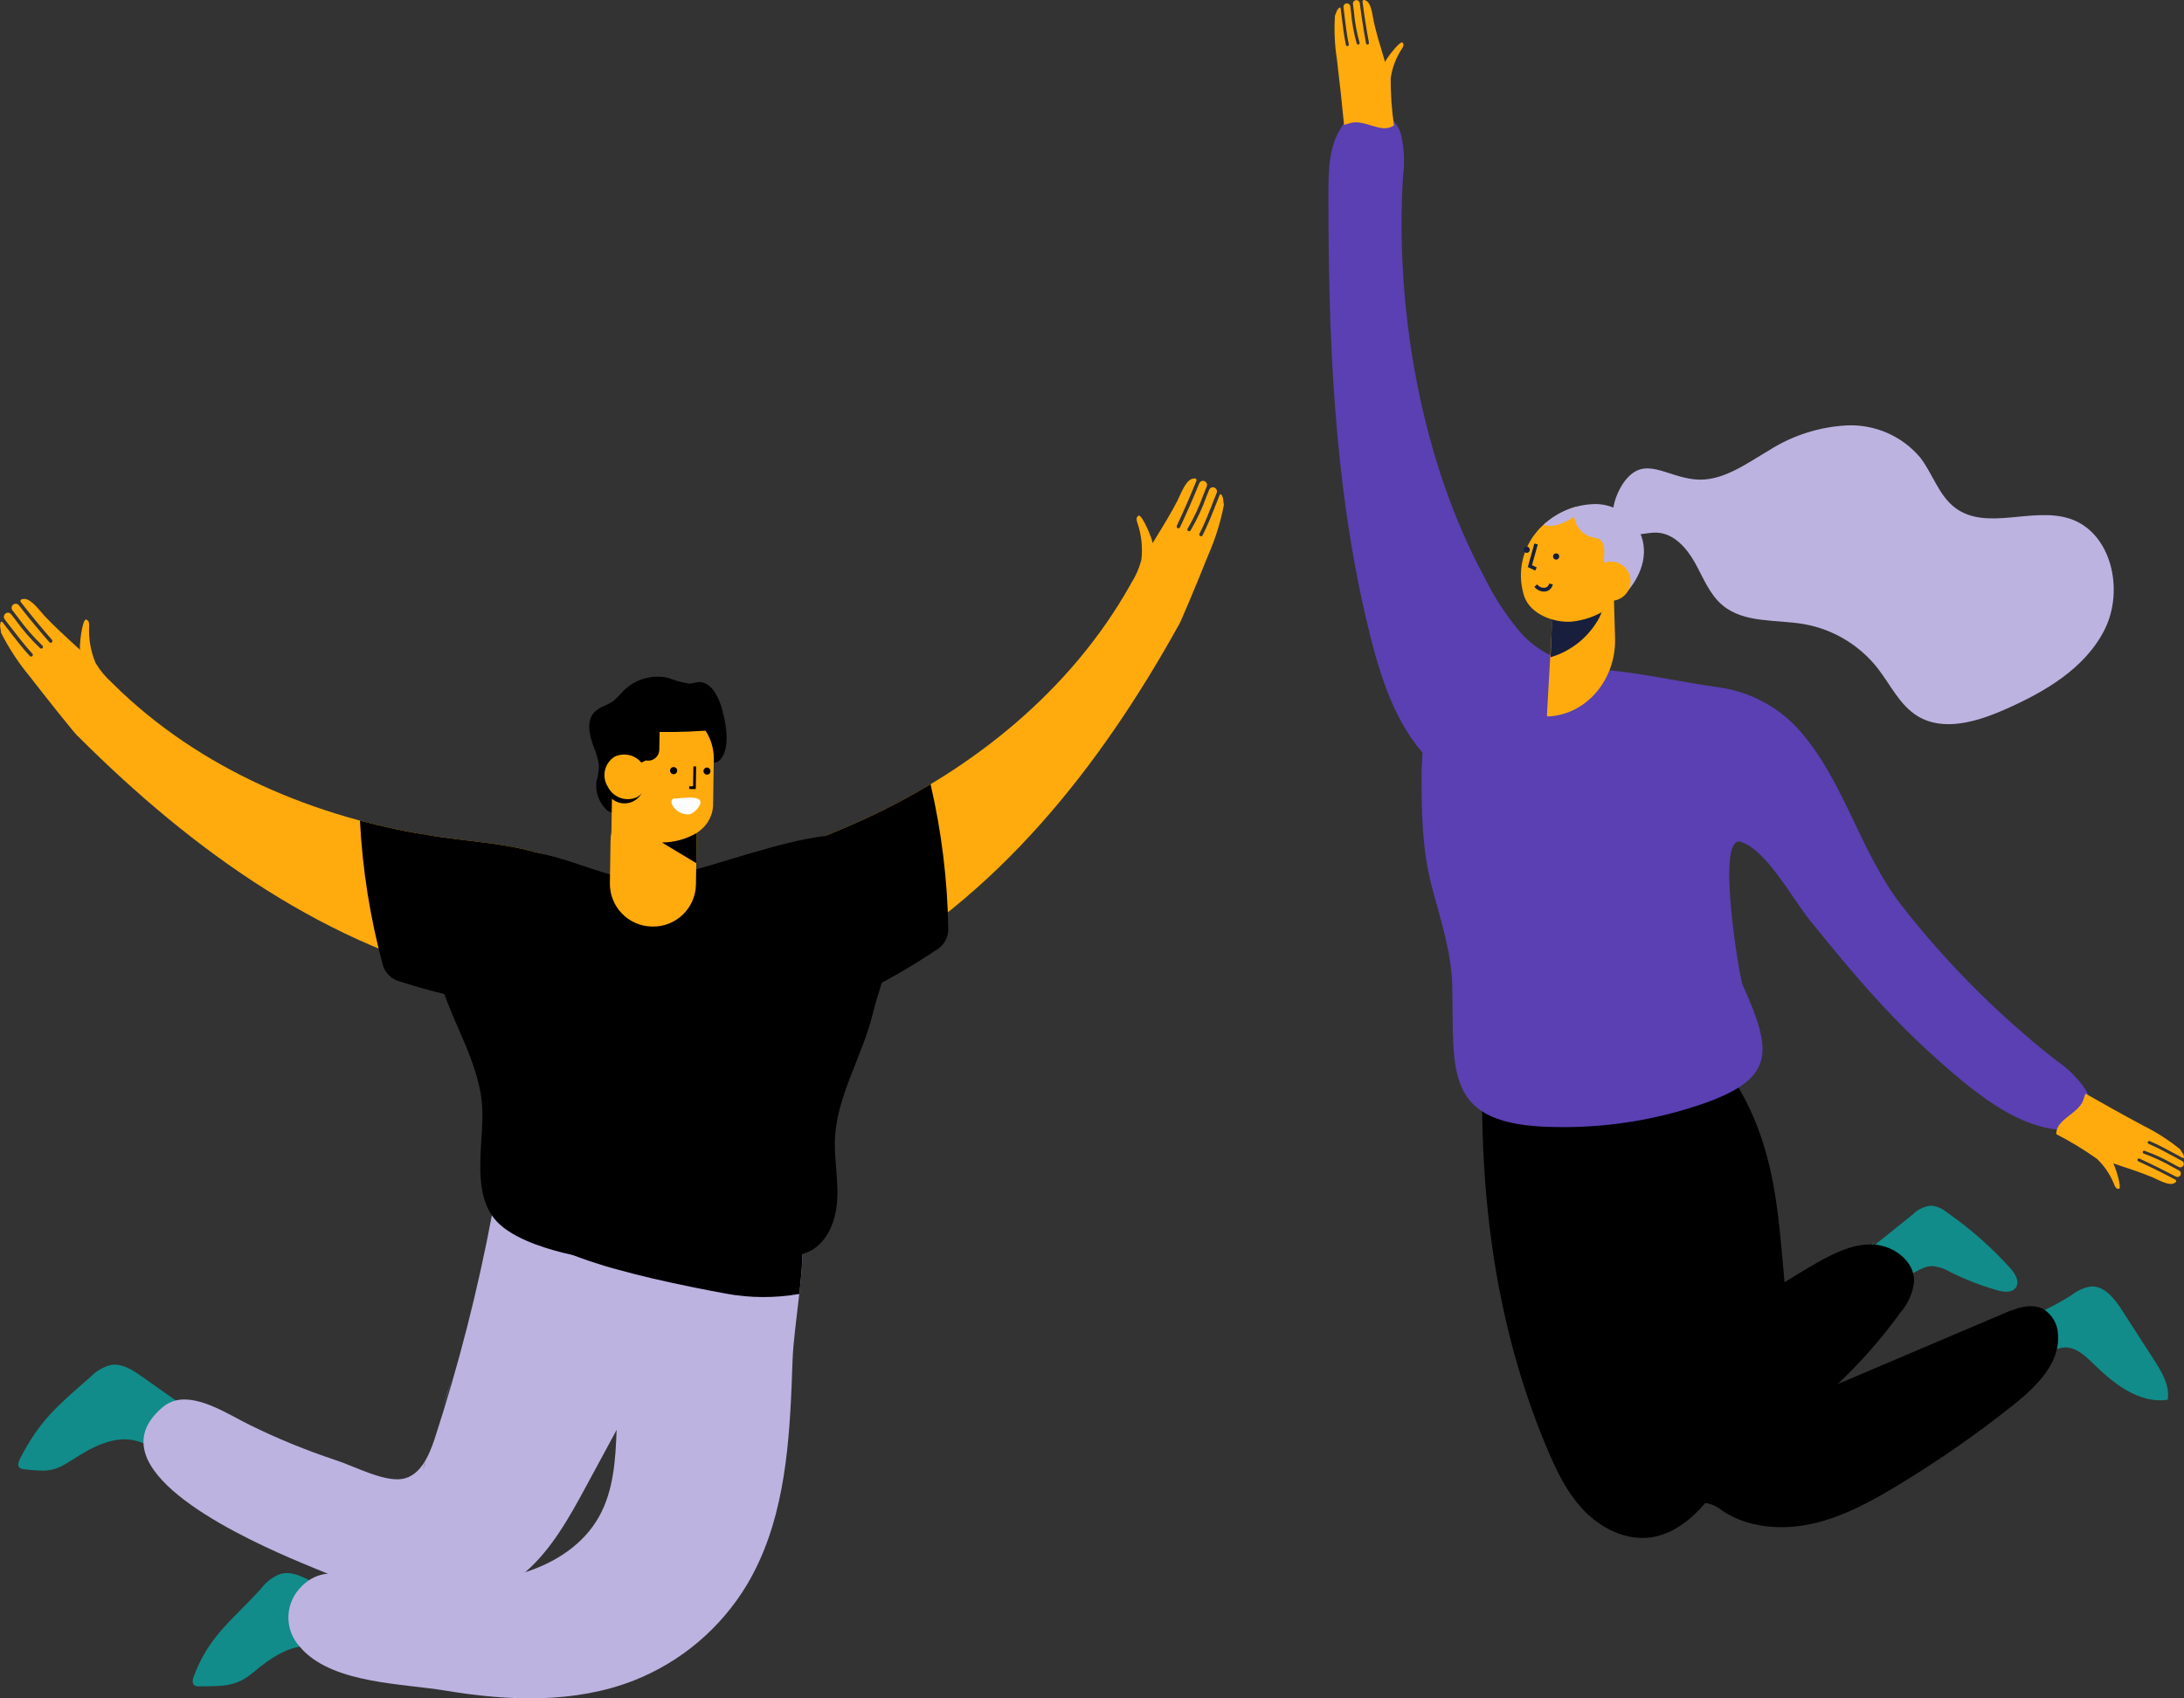 <?xml version="1.0" encoding="UTF-8"?><svg id="Layer_2" xmlns="http://www.w3.org/2000/svg" xmlns:xlink="http://www.w3.org/1999/xlink" viewBox="0 0 616.34 479.37"><rect x="0" y="0" width="616.34" height="479.37" fill="#333333" stroke="none"/><defs><style>.cls-1{fill:none;}.cls-2{clip-path:url(#clippath);}.cls-3{fill:#ef80bf;}.cls-4{fill:#fffefe;}.cls-5{fill:#ffab0d;}.cls-6{fill:#bdb3e1;}.cls-7{fill:#118c8a;}.cls-8{fill:#171f3d;}.cls-9{fill:#15203d;}.cls-10{fill:#a2ddff;}.cls-11{fill:#5a40b3;}</style><clipPath id="clippath"><rect class="cls-1" width="616.34" height="479.37"/></clipPath></defs><g id="Layer_1-2"><g id="Group_4643" transform="translate(-1297.813 -6923.056)"><g id="Group_4600" transform="translate(644.813 -1800.944)"><g id="Group_4599" transform="translate(653 8724)"><g class="cls-2"><g id="Group_4598"><path id="Path_1867" class="cls-7" d="M79.12,444.25c3.04-.86,6.18,.7,8.95,2.2l20.81,11.29c.59,1.54,.95,3.15,1.06,4.79,.12,2.9-1.49,5.6-4.1,6.87-1.48,.49-3.07,.52-4.57,.1-4.31-1.03-7.98-4.07-12.36-4.78-6.44-1.04-12.47,3.16-17.47,7.35-5.01,4.19-8.75,3.81-15.27,3.91-.46,.05-.93-.06-1.33-.31-.7-.56-.48-1.65-.16-2.49,4.25-11.44,10.86-15.83,19.07-24.87,1.38-1.83,3.24-3.24,5.38-4.07"/><path id="Path_1868" class="cls-6" d="M225.56,365.22c-.76,6.96-1.75,13.77-1.91,19.13-.08,2.33-.17,4.67-.26,7.02-.81,19.44-2.69,39.28-12.57,55.88-7.35,12.26-18.54,21.76-31.83,27.03-16.72,6.57-35.43,5.88-53.15,2.92-12.14-2.03-31.14-1.96-40.36-11.43-.31-.33-.61-.66-.89-1-4.16-4.53-4.28-11.46-.28-16.13,.84-1.02,1.83-1.9,2.93-2.64,1.57-1.03,3.37-1.66,5.24-1.83,3.65-.08,7.3,.24,10.88,.97,11.29,1.63,22.73,1.94,34.1,.92,3.67-.41,7.29-1.18,10.81-2.31,8.64-2.79,16.42-7.87,20.79-15.68,4.1-7.33,4.65-16.01,4.95-24.43,.02-.44,.03-.88,.05-1.32,.16-4.65,.46-9.37,.75-14.09,.05-.92,.1-1.85,.15-2.78,.27-4.8,.46-9.6,.4-14.32-.06-4.37-.58-8.57-.76-12.72-.52-5.54,.43-11.11,2.74-16.17,4.42-9.04,12.59-14.82,22.84-14.68,4.96-.1,9.9,.66,14.6,2.25,4.85,1.47,8.7,5.18,10.35,9.97,2.1,6.74,1.47,16.22,.46,25.44"/><path id="Path_1869" class="cls-7" d="M31.33,385.26c3.12-.5,6.05,1.41,8.64,3.23l19.35,13.64c.41,1.59,.58,3.24,.5,4.88-.21,2.9-2.13,5.39-4.87,6.35-1.53,.31-3.11,.16-4.55-.44-4.16-1.52-7.46-4.97-11.72-6.18-6.28-1.78-12.75,1.69-18.21,5.26s-7.19,3.37-13.68,2.71c-.47,0-.92-.17-1.28-.46-.63-.63-.28-1.7,.13-2.49,5.55-10.87,10.68-15.07,19.88-23.1,1.58-1.66,3.6-2.84,5.82-3.41"/><path id="Path_1870" class="cls-10" d="M124.88,397.41c.94-2.71,1.81-5.51,2.64-8.3l-2.64,8.3Z"/><path id="Path_1871" class="cls-10" d="M216.71,317.16c-.54,.13-1.11,.13-1.65,0,1.19,1.1,2.31,2.28,3.35,3.52,.17-.49,.32-.99,.48-1.48l-.4-.38c-.58-.55-1.18-1.11-1.79-1.67"/><path id="Path_1872" class="cls-6" d="M203.97,319.34c-6.51-3.31-13.85-4.66-21.11-3.89-14.49,.96-28.54,6.72-41.54,13.06-.78,4.4-1.28,8.18-1.64,9.99-.24,1.3-.49,2.6-.75,3.91-4.04,21.58-9.48,42.88-16.29,63.76-1.6,4.8-4.05,10.37-9.05,11.25-5.31,.92-13.73-3.66-18.97-5.33-8.22-2.73-16.24-6.01-24.01-9.83-5.43-2.58-14.19-8.6-20.99-6.98-1.32,.32-2.56,.94-3.6,1.81-4.05,3.38-5.67,6.86-5.52,10.3,.65,16.23,40.27,31.95,49.06,35.59,.96,.39,1.92,.8,2.9,1.18,15.74,6.38,33.45,11.96,48.47,4.51,2.64-1.32,5.1-2.98,7.32-4.93,7.29-6.3,12.35-15.33,17.02-23.97l8.73-16.14,19.93-36.87c.61-1.13,1.24-2.26,1.9-3.41,6.14-10.86,13.62-22.05,18.93-33.57,0,0,0-.01,0-.02-2.67-4.32-6.38-7.91-10.78-10.45m-83.77,92.77c-.22,1.01-.53,1.99-.93,2.95l.93-2.95Z"/><path id="Path_1874" d="M225.56,365.22c-6.8,1.19-13.75,1.17-20.54-.06-3.26-.61-6.33-1.19-9.2-1.78-8.58-1.73-15.48-3.36-21.24-4.96-11.03-2.91-21.61-7.34-31.42-13.17-1.49-.82-2.9-1.76-4.22-2.83,.26-1.31,.5-2.61,.75-3.91,.36-1.81,.86-5.6,1.64-9.99,13.01-6.34,27.05-12.1,41.54-13.06,7.27-.77,14.6,.58,21.12,3.89,4.41,2.53,8.11,6.13,10.78,10.45h0c4.85,1.48,8.69,5.19,10.35,9.98,2.1,6.74,1.47,16.22,.46,25.44"/><path id="Path_1875" class="cls-5" d="M345.04,140.27c-.09-.21-.19-.42-.31-.61-.09-.14-.28-.18-.42-.09-.05,.03-.1,.08-.12,.14-.24,.6-.47,1.19-.7,1.77-1.38,3.52-2.69,6.84-4.1,9.59-.11,.25-.4,.36-.65,.25-.25-.11-.36-.4-.25-.65,0-.02,.02-.03,.03-.05,1.38-2.71,2.68-6.01,4.05-9.5,.26-.66,.53-1.33,.79-2.01,.19-.46,.05-.98-.32-1.3l-.04-.03h0c-.49-.39-1.21-.31-1.6,.18-.07,.09-.13,.18-.17,.29-.23,.57-.46,1.15-.7,1.75-1.2,3.38-2.72,6.65-4.55,9.74-.15,.22-.46,.28-.68,.13h0c-.22-.15-.28-.46-.13-.68,1.78-3.04,3.27-6.24,4.44-9.55,.32-.8,.63-1.59,.95-2.35,.22-.55-.02-1.18-.55-1.44h-.02c-.56-.29-1.24-.06-1.52,.5-.01,.03-.03,.05-.04,.08-1.69,4.18-3.51,8.34-5.43,12.41-.06,.12-.16,.21-.29,.26-.26,.09-.54-.05-.63-.31-.04-.12-.03-.25,.02-.37,1.95-4.16,3.81-8.43,5.54-12.7,.1-.26-.02-.55-.28-.65-.06-.02-.13-.04-.19-.03-.35,0-.69,.07-1,.21-1.77,.81-3.05,4.44-3.87,6.05-1.55,3.07-4.17,7.37-7.06,12.06,.35-.3-2.9-8.31-3.93-7.82-.36,.2-.57,.58-.55,.99,.02,.4,.11,.79,.26,1.16,1.12,3.33,1.49,6.86,1.09,10.35-.62,2.35-1.6,4.58-2.91,6.62-.09,.17-.19,.34-.28,.52-16.7,29.69-44.36,52.03-75.47,66.26-.73,.33-1.46,.66-2.19,.98-8.37,3.71-17.1,6.79-24.79,11.77-7.69,4.98-14.4,12.29-16.24,21.26-1.82,8.84,2.38,19.2,10.76,22.46,10.17-3.3,20.03-7.49,29.46-12.52,40.8-21.84,69.95-58.9,92.09-98.78,.22,.14,5.8-13.32,8.51-20.13,1.96-4.48,3.42-9.17,4.34-13.97-.37-2.23-.09-1.52-.37-2.23"/><path id="Path_1877" class="cls-3" d="M318.94,165.16c.97-1.76,.86-1.53,0,0"/><path id="Path_1878" d="M262.61,221.34c-6.19,3.72-12.58,7.08-19.14,10.08-.73,.33-1.46,.66-2.19,.98-8.37,3.71-17.1,6.79-24.79,11.77-7.69,4.98-14.4,12.29-16.24,21.26-1.84,8.97,2.5,19.51,11.12,22.61,6.74,2.42,14.18,.03,20.79-2.71,11.37-4.74,22.25-10.59,32.48-17.46,1.88-1.26,3-3.39,2.97-5.65-.21-13.77-1.89-27.47-5-40.89"/><path id="Path_1879" class="cls-5" d="M.03,176.35c.02-.23,.07-.45,.13-.67,.05-.16,.22-.25,.38-.2,.06,.02,.11,.05,.15,.11,.39,.51,.78,1.01,1.16,1.51,2.3,3,4.47,5.83,6.58,8.09,.2,.19,.51,.18,.7-.01,.18-.18,.18-.47,.02-.66-2.07-2.23-4.23-5.04-6.52-8.02-.43-.56-.87-1.14-1.31-1.71-.3-.39-.32-.93-.04-1.33l.03-.04h0c.36-.52,1.07-.64,1.58-.28,.09,.06,.17,.14,.24,.23,.38,.48,.76,.97,1.15,1.48,2.09,2.92,4.45,5.64,7.05,8.12,.21,.17,.52,.14,.69-.07,.17-.21,.14-.52-.06-.69-2.54-2.43-4.85-5.09-6.9-7.95-.53-.68-1.05-1.36-1.55-2-.36-.47-.31-1.14,.13-1.54l.02-.02c.46-.42,1.18-.39,1.6,.07,.02,.02,.04,.05,.06,.07,2.78,3.55,5.67,7.06,8.63,10.44,.19,.2,.5,.2,.7,.01,.18-.18,.2-.46,.04-.66-3.03-3.48-5.98-7.06-8.82-10.7-.17-.22-.13-.54,.09-.7,.05-.04,.11-.07,.18-.09,.33-.1,.68-.12,1.02-.07,1.92,.29,4.15,3.43,5.38,4.75,2.34,2.52,6.03,5.93,10.11,9.65-.42-.19,.5-8.78,1.63-8.6,.4,.1,.71,.4,.8,.8,.09,.39,.11,.79,.07,1.19-.16,3.51,.46,7.01,1.81,10.25,1.24,2.08,2.79,3.96,4.61,5.57,.14,.14,.27,.28,.41,.42,24.23,23.95,56.96,37.81,90.79,42.94,.79,.12,1.58,.23,2.37,.35,9.07,1.26,18.31,1.82,27.07,4.49,8.76,2.68,17.23,7.85,21.47,15.97,4.18,8,2.99,19.11-4.16,24.55-10.68-.37-21.32-1.69-31.77-3.93-45.24-9.76-83.46-37.37-115.71-69.62-.18,.19-9.24-11.21-13.72-17.01-3.12-3.77-5.81-7.88-8.02-12.24-.26-2.24-.33-1.49-.26-2.24"/><path id="Path_1881" class="cls-3" d="M31.96,193.1c-1.41-1.43-1.25-1.24,0,0"/><path id="Path_1882" d="M101.58,231.61c6.97,1.87,14.04,3.34,21.17,4.42,.79,.12,1.58,.24,2.37,.35,9.07,1.26,18.31,1.82,27.07,4.49,8.76,2.68,17.23,7.85,21.47,15.97,4.24,8.12,2.97,19.45-4.46,24.8-5.82,4.18-13.63,3.94-20.74,3.11-12.24-1.43-24.31-4.06-36.03-7.85-2.15-.69-3.81-2.42-4.41-4.6-3.58-13.29-5.74-26.93-6.44-40.68"/><path id="Path_1883" d="M253.81,244.09c-.39-1.37-1.06-2.64-1.96-3.74-12.38-14.58-55.4,8.99-72.09,7.88-12.84-.85-28.72-12.16-41.2-6.08-15.3,7.46-18.52,23.31-13.16,38.43,3.55,10.04,9.3,19.48,10.53,30.06,1.18,10.15-3.34,24.56,3.52,33.27,4.07,5.16,13.19,8.11,19.25,9.64,19.62,4.95,41.86,4.12,61.76,1.62,2.93-.18,5.8-.92,8.45-2.2,4.8-2.71,6.98-8.55,7.34-14.04s-.72-10.99-.65-16.5c.16-12.63,7.82-24.24,10.74-36.45,2.18-9.09,10.88-30.73,7.49-41.87"/><path id="Path_1884" d="M203.83,200.35c-.8-2.82-2.41-7.01-5.7-7.76-1.36-.31-2.44,.39-3.8,.35-1.96-.34-3.89-.88-5.74-1.61-4.57-1.03-9.35,.35-12.66,3.66-.86,1.02-1.8,1.98-2.81,2.85-1.67,1.23-3.9,1.64-5.34,3.13-2.44,2.52-1.44,6.67-.19,9.95,.69,1.63,1.18,3.33,1.44,5.07-.03,1.58-.27,3.14-.72,4.65-.34,2.98,.75,5.95,2.93,8.01,2.81,2.07,7.01,.74,9.46-1.73,.96-.96,1.73-2.09,2.28-3.33,.61-1.42,.89-2.95,1.44-4.39,.97-2.82,3.29-4.97,6.18-5.71,3.72-.74,9.96,3.77,12.6,.97,2.99-3.19,1.73-10.18,.61-14.12"/><path id="Path_1885" class="cls-5" d="M192.85,236.8c-.99-.72-2.21-1.02-3.42-.86-5.65,.7-11.28,1.5-16.93,2.02l.37-24.27c.19-7.82,6.66-14.03,14.48-13.89h.02c7.83,.1,14.11,6.5,14.07,14.33l-.21,13.46c-.16,2.12-1.3,7.06-8.38,9.21"/><path id="Path_1886" class="cls-5" d="M172.3,237.35l-.18,11.92c-.1,6.66,5.21,12.15,11.88,12.25h.15c6.66,.11,12.14-5.21,12.25-11.87h0l.37-24-12.22-.19c-6.66-.1-12.14,5.22-12.25,11.88"/><path id="Path_1887" d="M186.79,237.79l9.7,5.84,.13-8.52c-2.98,1.75-6.37,2.67-9.83,2.68"/><path id="Path_1888" d="M178.9,226.07c-2.64,1.46-5.97,.52-7.46-2.1-1.46-2.59-.54-5.87,2.05-7.33l.07-.04c2.64-1.46,5.97-.52,7.46,2.1,1.46,2.59,.54,5.87-2.05,7.33l-.07,.04"/><path id="Path_1889" d="M201.55,206.83s1.6-1.01,1.6-.96c-5.65,.58-11.33,.82-17,.72-1.13,8.98-5.26,8.62-9.61,9.89-4.05,1.16-8.19-.76-7.31-5.76,.72-3.31,2.49-6.3,5.04-8.53,3.81-3,8.39-4.89,13.21-5.44,4.85-.53,9.71,.89,13.52,3.94,1.51,1.27,1.22,4.31,.56,6.14"/><path id="Path_1890" d="M190.09,218.52h.03c.56-.01,1-.48,.99-1.04-.01-.53-.43-.95-.95-.98h-.03c-.56,0-1.02,.44-1.03,1,0,.56,.44,1.02,1,1.03"/><path id="Path_1891" d="M196.35,222.72l-1.84-.03v-.77l1.09,.02,.09-5.61h.76l-.1,6.39Z"/><path id="Path_1892" d="M199.49,218.66h.02c.56-.01,1-.48,.99-1.04-.01-.53-.43-.96-.95-.99h-.03c-.56,.01-1,.48-.99,1.04,.01,.53,.43,.95,.95,.98"/><path id="Path_1893" class="cls-5" d="M179.86,224.96c-3.1,1.47-6.79,.19-8.32-2.88-1.82-2.86-.98-6.65,1.87-8.47l.05-.03c3.09-1.47,6.79-.19,8.32,2.87,1.82,2.86,.99,6.65-1.87,8.47l-.05,.03"/><path id="Path_1894" d="M186.14,206.59l-.08,5.04c-.03,1.72-1.44,3.1-3.17,3.07s-3.1-1.44-3.07-3.17h0l.07-4.82,6.24-.12Z"/><path id="Path_1895" class="cls-4" d="M197.34,225.73c-1.2-1.13-5.21-.36-6.7-.36-.23-.02-.46,.02-.67,.1-.65,.32-.53,1.29-.16,1.92,1.01,1.7,2.91,2.65,4.88,2.44,1.11-.28,3.96-2.88,2.66-4.1"/><path id="Path_1896" class="cls-7" d="M574.12,371.04c3.68-1.52,7.21-3.38,10.56-5.54,1.54-1.22,3.37-2.04,5.31-2.38,3.85-.28,6.7,3.36,8.79,6.6l9.08,14.08c2.21,3.42,4.51,7.26,3.89,11.28-7.98,1.21-15.24-4.5-20.99-10.17-2.33-2.29-5.03-4.81-8.28-4.58-2.42,.17-4.56,1.9-6.99,1.92-1.34-3.98-1.37-8.28-.1-12.28l-.82,1.36-.44-.29Z"/><path id="Path_1897" class="cls-7" d="M525.84,353.99l13.97-11.22c1.38-1.39,3.2-2.26,5.15-2.48,1.63,.17,3.18,.82,4.44,1.88,6.54,4.54,12.53,9.82,17.87,15.72,1.4,1.55,2.81,3.83,1.61,5.53-1.09,1.56-3.46,1.28-5.29,.75-4.56-1.31-8.99-3.03-13.24-5.14-1.55-.95-3.31-1.52-5.13-1.67-3.17,.04-5.68,2.78-8.78,3.45-3.75,.81-7.46-1.57-8.27-5.33-.36-1.66-.1-3.39,.73-4.87l-3.07,3.37Z"/><path id="Path_1898" d="M488.51,372.31c7.79-5.8,15.91-11.12,24.34-15.95,4.94-2.79,10.32-5.42,15.98-5.08s11.46,4.72,11.36,10.39c-.36,3.23-1.69,6.27-3.82,8.73-10.81,14.96-24.4,27.69-40.05,37.49-.76,.63-1.76,.9-2.73,.72-.71-.36-1.26-.97-1.55-1.71-2.59-4.87-4.48-10.07-5.65-15.45-1.09-4.14-1.14-8.49-.13-12.65,1.08-4.21,4.33-7.53,8.52-8.71l-6.29,2.23Z"/><path id="Path_1899" d="M580.78,376.62c-.1-2.87-1.61-5.51-4.03-7.07-3.41-1.88-7.62-.38-11.2,1.15l-50.9,21.65c-1.41,.84-3.1,1.04-4.67,.56-1.36-.93-2.25-2.41-2.43-4.05-4.47-18.17-3.79-37.23-7.31-55.61s-12.68-37.38-29.77-45.01c-7.11-2.94-14.78-4.27-22.47-3.88-6.64-.13-13.19,1.49-19,4.7-2.41,1.49-4.49,3.44-6.14,5.74l-.05-.11c0,.07,0,.13-.02,.19-2.23,3.03-3.35,6.75-3.17,10.51l-1.29-4.78c-.84,37.16,3.67,73.14,17.94,107.46,2.7,6.51,5.75,13.04,10.61,18.15,4.85,5.11,11.86,8.64,18.84,7.73,6.18-.81,11.44-4.9,15.49-9.7h.23c1.71,.3,3.3,1.04,4.62,2.17,7.31,4.85,16.78,5.56,25.35,3.66,8.57-1.89,16.41-6.16,23.92-10.69,11.5-6.93,22.53-14.6,33.02-22.97,6.36-5.07,13.1-11.71,12.43-19.82"/><path id="Path_1905" class="cls-11" d="M573.29,293.62c-13.47-11.33-25.71-24.04-36.54-37.91-12.16-15.58-16.33-35.84-29.71-50.42-5.72-6.01-13.26-9.95-21.46-11.21-11.02-1.5-21.83-4.07-32.93-5.04-8.44-.74-16.87-3.5-22.91-9.78-4.23-4.82-7.8-10.18-10.62-15.94-18.03-33.07-25.52-76.16-23.17-113.61,.49-3.77,.33-7.59-.47-11.3-.88-3.78-3.86-6.71-7.65-7.53-3.83-.15-7.43,1.84-9.34,5.16-3.47,5.3-3.59,12.02-3.6,18.36-.05,39.99,1.48,80.97,10.62,120.15,3.14,13.44,7.11,27.73,15.95,37.89-.12,2.1-.28,4.16-.28,5.99-.01,10.46,.11,21.02,2.74,31.21,2.42,9.41,5.68,18.76,5.91,28.48,.57,24.37-2.81,39.49,28.64,39.98,14.81,.35,29.56-2.05,43.5-7.05,19.25-7.12,17.96-14.88,9.79-33.12-.86-1.92-7.65-42.44-.53-40.32,7.18,2.13,14.69,16.17,19.56,22.19,12.58,15.54,23.18,28.2,38.59,41.57,11.07,9.61,24.39,19.88,38.78,17.14,2.65-2.86,2.36-7.53,.43-10.92-2.18-3.24-4.97-6.03-8.22-8.21-2.4-1.87-4.76-3.78-7.08-5.74"/><path id="Path_1906" class="cls-5" d="M455.45,168.78l.33,11.25c.35,11.88-8.2,21.83-19.09,22.2l-.14-.41,1.53-26.91,.03-.32,.5-8.96,.02-.46,6.06,1.3h.02l.72,.15,10.02,2.16Z"/><path id="Path_1907" class="cls-8" d="M438.15,171.75l-.58,13.76c5.94-1.75,10.93-5.82,13.83-11.3,.69-1.46,1.16-3.02,1.37-4.62l-14.62,2.17Z"/><path id="Path_1908" class="cls-5" d="M433.03,150.94c.76-1.04,1.62-2,2.58-2.85,.15-.14,.31-.26,.46-.39,2.53-2.11,5.46-3.69,8.6-4.65,1.11,.76,2.42,1.17,3.76,1.19,9.92,.32,8.74,9.92,7.89,18.65,.2,.17,.38,.37,.52,.6-.85,.91-.97,4.04-1.48,6.07-.32,.39-.63,.79-.93,1.18-.26,.34-.5,.7-.76,1.05-3.06,2.07-6.6,3.34-10.28,3.68-4.86,.31-11.38-2.03-13.2-7.04-1.97-5.94-.92-12.47,2.82-17.49"/><path id="Path_1909" class="cls-9" d="M433.25,161.05l-2.09-1,1.85-6.65,.96,.27-1.63,5.85,1.34,.64-.43,.9Z"/><path id="Path_1910" class="cls-9" d="M435.69,166.98c-1.05-.04-2.03-.53-2.69-1.34l.8-.7c.54,.73,1.44,1.08,2.33,.92,.54-.14,.95-.59,1.04-1.14l1.04,.21c-.17,.95-.87,1.71-1.8,1.96-.23,.06-.47,.09-.71,.09"/><path id="Path_1911" class="cls-8" d="M430.6,156.02h0c-.47-.13-.74-.62-.61-1.09,.13-.47,.62-.74,1.09-.61,.47,.13,.74,.62,.61,1.09h0c-.13,.47-.62,.74-1.09,.61"/><path id="Path_1912" class="cls-8" d="M438.91,157.92h0c-.47-.13-.74-.62-.61-1.09,.13-.47,.62-.74,1.09-.61,.47,.13,.74,.62,.61,1.09h0c-.13,.47-.62,.74-1.09,.61"/><path id="Path_1914" class="cls-6" d="M435.61,148.09c.87,.32,1.81,.43,2.73,.31,2.13-.42,4.14-1.3,5.9-2.58,.33,2.87,2.42,5.22,5.24,5.87,.58,.06,1.15,.2,1.69,.41,1.6,.81,1.65,3.11,1.5,4.94-.27,3.19,1.82,6.73,3.73,9.13,.52,.73,1.21,1.31,2.01,1.7,4.52-4.76,7.2-11.38,4.36-17.64-2.26-4.7-6.93-7.76-12.14-7.96-5.35-.03-10.53,1.89-14.56,5.42-.15,.14-.31,.26-.46,.39"/><path id="Path_1915" class="cls-5" d="M459.96,165.53c-.82,2.95-3.87,4.67-6.82,3.85-2.95-.82-4.67-3.87-3.85-6.82,.82-2.95,3.87-4.67,6.82-3.85,2.95,.82,4.67,3.87,3.85,6.82h0"/><path id="Path_1916" class="cls-6" d="M478.11,135.29c7.7,.86,14.57-4.33,21.25-8.26,6.59-4.17,14.15-6.57,21.93-6.96,7.87-.32,15.46,3,20.56,9.01,3.59,4.62,5.27,10.8,9.96,14.29,8.84,6.58,21.83-.41,32.3,3.03,11.76,3.86,15.39,20.1,9.89,31.18-5.5,11.08-17.02,17.77-28.35,22.74-7.82,3.42-17.24,6.24-24.52,1.79-5.04-3.09-7.63-8.87-11.27-13.53-5.15-6.53-12.51-10.95-20.7-12.41-7.9-1.38-16.92-.19-23.06-5.34-3.66-3.07-5.42-7.76-7.74-11.93-2.32-4.18-5.93-8.31-10.7-8.56-2.54-.14-5.1,.88-7.61,.39-8.04-1.55-4.39-11.37-1.37-15.16,5.52-6.91,11.21-1.19,19.42-.28"/><path id="Path_1917" class="cls-5" d="M392.46,22.1c-.02,4.44,.29,8.88,.93,13.28-3.51,2.59-8.29-1.9-12.38-.63-.57,.18-1.14,.35-1.71,.51-.61-6.17-1.26-12.34-2.01-18.5-.64-4.09-.83-8.24-.55-12.37,.78-1.75,.4-1.23,.78-1.75,.12-.16,.25-.3,.39-.44,.1-.1,.27-.09,.36,.01,.04,.04,.06,.09,.07,.14,.07,.54,.13,1.07,.19,1.6,.39,3.18,.74,6.18,1.3,8.73,.05,.22,.27,.37,.49,.32,.22-.05,.37-.27,.32-.49-.55-2.52-.9-5.5-1.28-8.66-.07-.6-.14-1.21-.22-1.81-.05-.41,.17-.81,.54-.99l.04-.02h0c.49-.21,1.06,.01,1.27,.5,.04,.08,.06,.17,.07,.25,.07,.51,.13,1.04,.19,1.57,.26,3.03,.8,6.03,1.63,8.95,.03,.08,.09,.16,.16,.21,.19,.13,.45,.07,.58-.12,.07-.11,.09-.24,.05-.37-.8-2.87-1.34-5.81-1.59-8.77-.09-.73-.18-1.44-.27-2.13-.06-.5,.27-.96,.76-1.06h.02c.52-.11,1.02,.22,1.13,.74,0,.03,0,.05,.01,.08,.49,3.79,1.08,7.59,1.77,11.33,.03,.23,.24,.39,.46,.36s.39-.24,.36-.46c0-.02,0-.03,0-.05-.71-3.83-1.31-7.72-1.81-11.59-.03-.23,.14-.44,.37-.47,.06,0,.11,0,.17,.01,.28,.07,.55,.21,.78,.39,1.27,1.04,1.55,4.29,1.87,5.78,.62,2.85,1.83,6.92,3.19,11.39-.22-.32,4.16-6.18,4.9-5.56,.25,.24,.34,.6,.24,.93-.1,.32-.26,.63-.46,.9-1.63,2.49-2.69,5.3-3.11,8.25"/><path id="Path_1919" class="cls-5" d="M591.68,327.02c-3.62-2.57-7.43-4.88-11.38-6.9-.09-4.36,6.34-5.68,7.66-9.75,.18-.56,.37-1.13,.57-1.69,5.39,3.06,10.81,6.09,16.28,9.02,3.71,1.84,7.21,4.08,10.43,6.68,.97,1.64,.78,1.04,.97,1.64,.06,.18,.11,.37,.14,.56,.02,.14-.08,.27-.22,.29-.05,0-.11,0-.16-.03l-1.42-.78c-2.81-1.52-5.47-2.96-7.88-3.98-.1-.04-.21-.04-.31,0-.22,.08-.33,.32-.25,.53,.04,.11,.13,.2,.24,.24,2.37,1,5.01,2.43,7.81,3.95l1.61,.87c.36,.2,.56,.61,.49,1.01v.04h0c-.11,.52-.62,.86-1.15,.75-.09-.02-.17-.05-.25-.09l-1.4-.74c-2.62-1.54-5.39-2.82-8.26-3.83-.09-.02-.18-.02-.26,.01-.12,.05-.22,.15-.25,.28-.06,.22,.07,.45,.29,.51h0c2.81,1,5.51,2.26,8.08,3.76,.65,.35,1.28,.68,1.89,1.01,.44,.24,.63,.77,.43,1.23v.02c-.21,.48-.77,.71-1.25,.5-.03-.01-.05-.02-.08-.04-3.38-1.78-6.83-3.49-10.28-5.08-.21-.09-.46,.02-.54,.23-.08,.2,0,.43,.19,.53,3.54,1.63,7.06,3.38,10.51,5.21,.21,.11,.28,.37,.17,.58-.03,.05-.06,.09-.11,.13-.22,.19-.48,.33-.76,.41-1.58,.44-4.4-1.21-5.8-1.81-2.68-1.14-6.72-2.5-11.15-3.96,.39,0,2.65,6.96,1.72,7.21-.34,.06-.69-.07-.9-.34-.21-.27-.36-.57-.47-.9-1.09-2.77-2.78-5.26-4.94-7.3"/></g></g></g></g><path id="pexels-karolina-grabowska-4467687" class="cls-7" d="M256.25,136.5l.03-.08v-.02l.05-.09h0c.54-1.29,.55-2.73,.02-4.01l-.02-.04-.03-.06-.05-.1v-.02c-.08-.16-.16-.32-.26-.47h0l-.08-.13-.02-.03-.04-.05-.04-.06-.05-.05-.06-.08-.02-.03-.08-.1c-.46-.55-1.03-.99-1.69-1.29l-.14-.06c-.6-.25-1.24-.4-1.89-.44-.17-.01-.34-.02-.51-.02h-.76l-.08,.05h-.08l-.09,.02h-.08l-.1,.03h-.07l-.09,.03-.07,.02-.09,.02-.07,.02-.09,.02-.07,.02-.08,.02-.07,.02-.08,.03-.06,.03-.08,.03-.07,.02-.08,.03-.06,.03-.08,.03-.06,.03-.05,.02h-.02l-.03,.02c-.65,.3-1.23,.74-1.69,1.29-.15,.18-.28,.37-.41,.56-.12-.2-.26-.38-.41-.56-.46-.55-1.04-.99-1.69-1.28-.8-.35-1.67-.53-2.55-.52-.88-.01-1.74,.16-2.55,.52-.65,.3-1.23,.74-1.69,1.29-.15,.18-.28,.37-.41,.56-.12-.2-.26-.38-.41-.56-.4-.48-.88-.87-1.43-1.16h0l-.15-.08-.04-.02-.07-.03-.03-.02-.06-.03-.1-.04-.06-.02-.1-.04-.05-.02-.1-.04-.05-.02-.12-.03h-.04l-.16-.06h0l-.17-.04h-.06l-.11-.03h-.07l-.1-.03h-.08l-.1-.03h-.08l-.1-.02h-.08l-.1-.02h-.19l-.07-.03h-.37c-.18,0-.35,0-.52,.02-.65,.04-1.28,.19-1.88,.43l-.14,.06c-.65,.3-1.23,.74-1.69,1.29-.49,.58-.83,1.27-1,2.01-.09,.4-.14,.81-.14,1.22,0,.23,.02,.45,.05,.67,.08,.56,.25,1.11,.5,1.62l6.55,13.1c.8,1.6,2.75,2.25,4.35,1.45,.63-.31,1.13-.82,1.45-1.45l1.75-3.47,1.75,3.47c.8,1.6,2.75,2.25,4.35,1.45,.63-.31,1.13-.82,1.45-1.45l6.55-13.1,.05-.1v-.03"/><path id="pexels-karolina-grabowska-4467687-2" class="cls-7" d="M198,96.2l.08-.17,.02-.05,.08-.19v-.02c1.2-2.81,1.21-5.99,.04-8.8l-.04-.09-.06-.14c-.03-.07-.07-.15-.1-.22l-.02-.04c-.17-.35-.36-.7-.57-1.03v-.02c-.07-.09-.13-.18-.19-.27l-.04-.06-.08-.12-.08-.12-.07-.1-.14-.19-.05-.06c-.06-.07-.11-.14-.17-.21-1.01-1.21-2.28-2.18-3.71-2.84l-.31-.14c-1.32-.55-2.72-.87-4.14-.96-.38-.03-.76-.04-1.15-.04h-.93l-.22,.04h-.16l-.21,.03-.18,.02-.19,.02-.17,.02-.19,.03-.16,.03-.19,.03-.16,.03-.19,.03-.16,.03-.19,.04-.14,.04-.19,.04-.15,.04-.18,.05-.15,.04-.18,.06-.15,.05-.18,.06-.14,.05-.17,.07-.13,.06-.17,.06-.14,.07-.1,.04-.04,.02-.08,.03c-1.44,.66-2.7,1.63-3.71,2.85-.33,.39-.62,.81-.89,1.24-.27-.43-.57-.85-.89-1.24-1.01-1.22-2.28-2.19-3.71-2.85-1.76-.78-3.68-1.17-5.61-1.13-1.93-.03-3.84,.35-5.61,1.13-1.44,.66-2.7,1.63-3.71,2.85-.33,.39-.62,.81-.89,1.24-.27-.43-.57-.85-.89-1.24-.88-1.05-1.95-1.93-3.16-2.57h-.01c-.1-.06-.21-.11-.31-.16l-.09-.04-.15-.07-.08-.03-.12-.06-.21-.09-.12-.05-.23-.09-.11-.04-.23-.08-.12-.04-.25-.07-.1-.04-.35-.1h-.01c-.12-.03-.24-.07-.36-.09l-.13-.03-.24-.05-.16-.03-.22-.04-.17-.03-.21-.03-.17-.02-.22-.03-.18-.02-.22-.02-.17-.02h-.24l-.16-.02h-.27l-.14-.02h-.41c-.39,0-.78,.01-1.16,.04-1.42,.09-2.82,.41-4.13,.96l-.31,.14c-1.44,.66-2.7,1.63-3.71,2.85-1.07,1.29-1.83,2.8-2.21,4.43-.21,.89-.31,1.8-.3,2.71,0,.5,.04,.99,.11,1.48,.18,1.24,.55,2.45,1.11,3.57l14.43,28.86c1.76,3.53,6.06,4.96,9.58,3.19,1.38-.69,2.5-1.81,3.19-3.19l3.82-7.65,3.82,7.65c1.76,3.53,6.05,4.96,9.58,3.2,1.38-.69,2.51-1.81,3.2-3.2l14.43-28.86c.03-.07,.07-.14,.1-.21l.03-.06"/></g></g></svg>